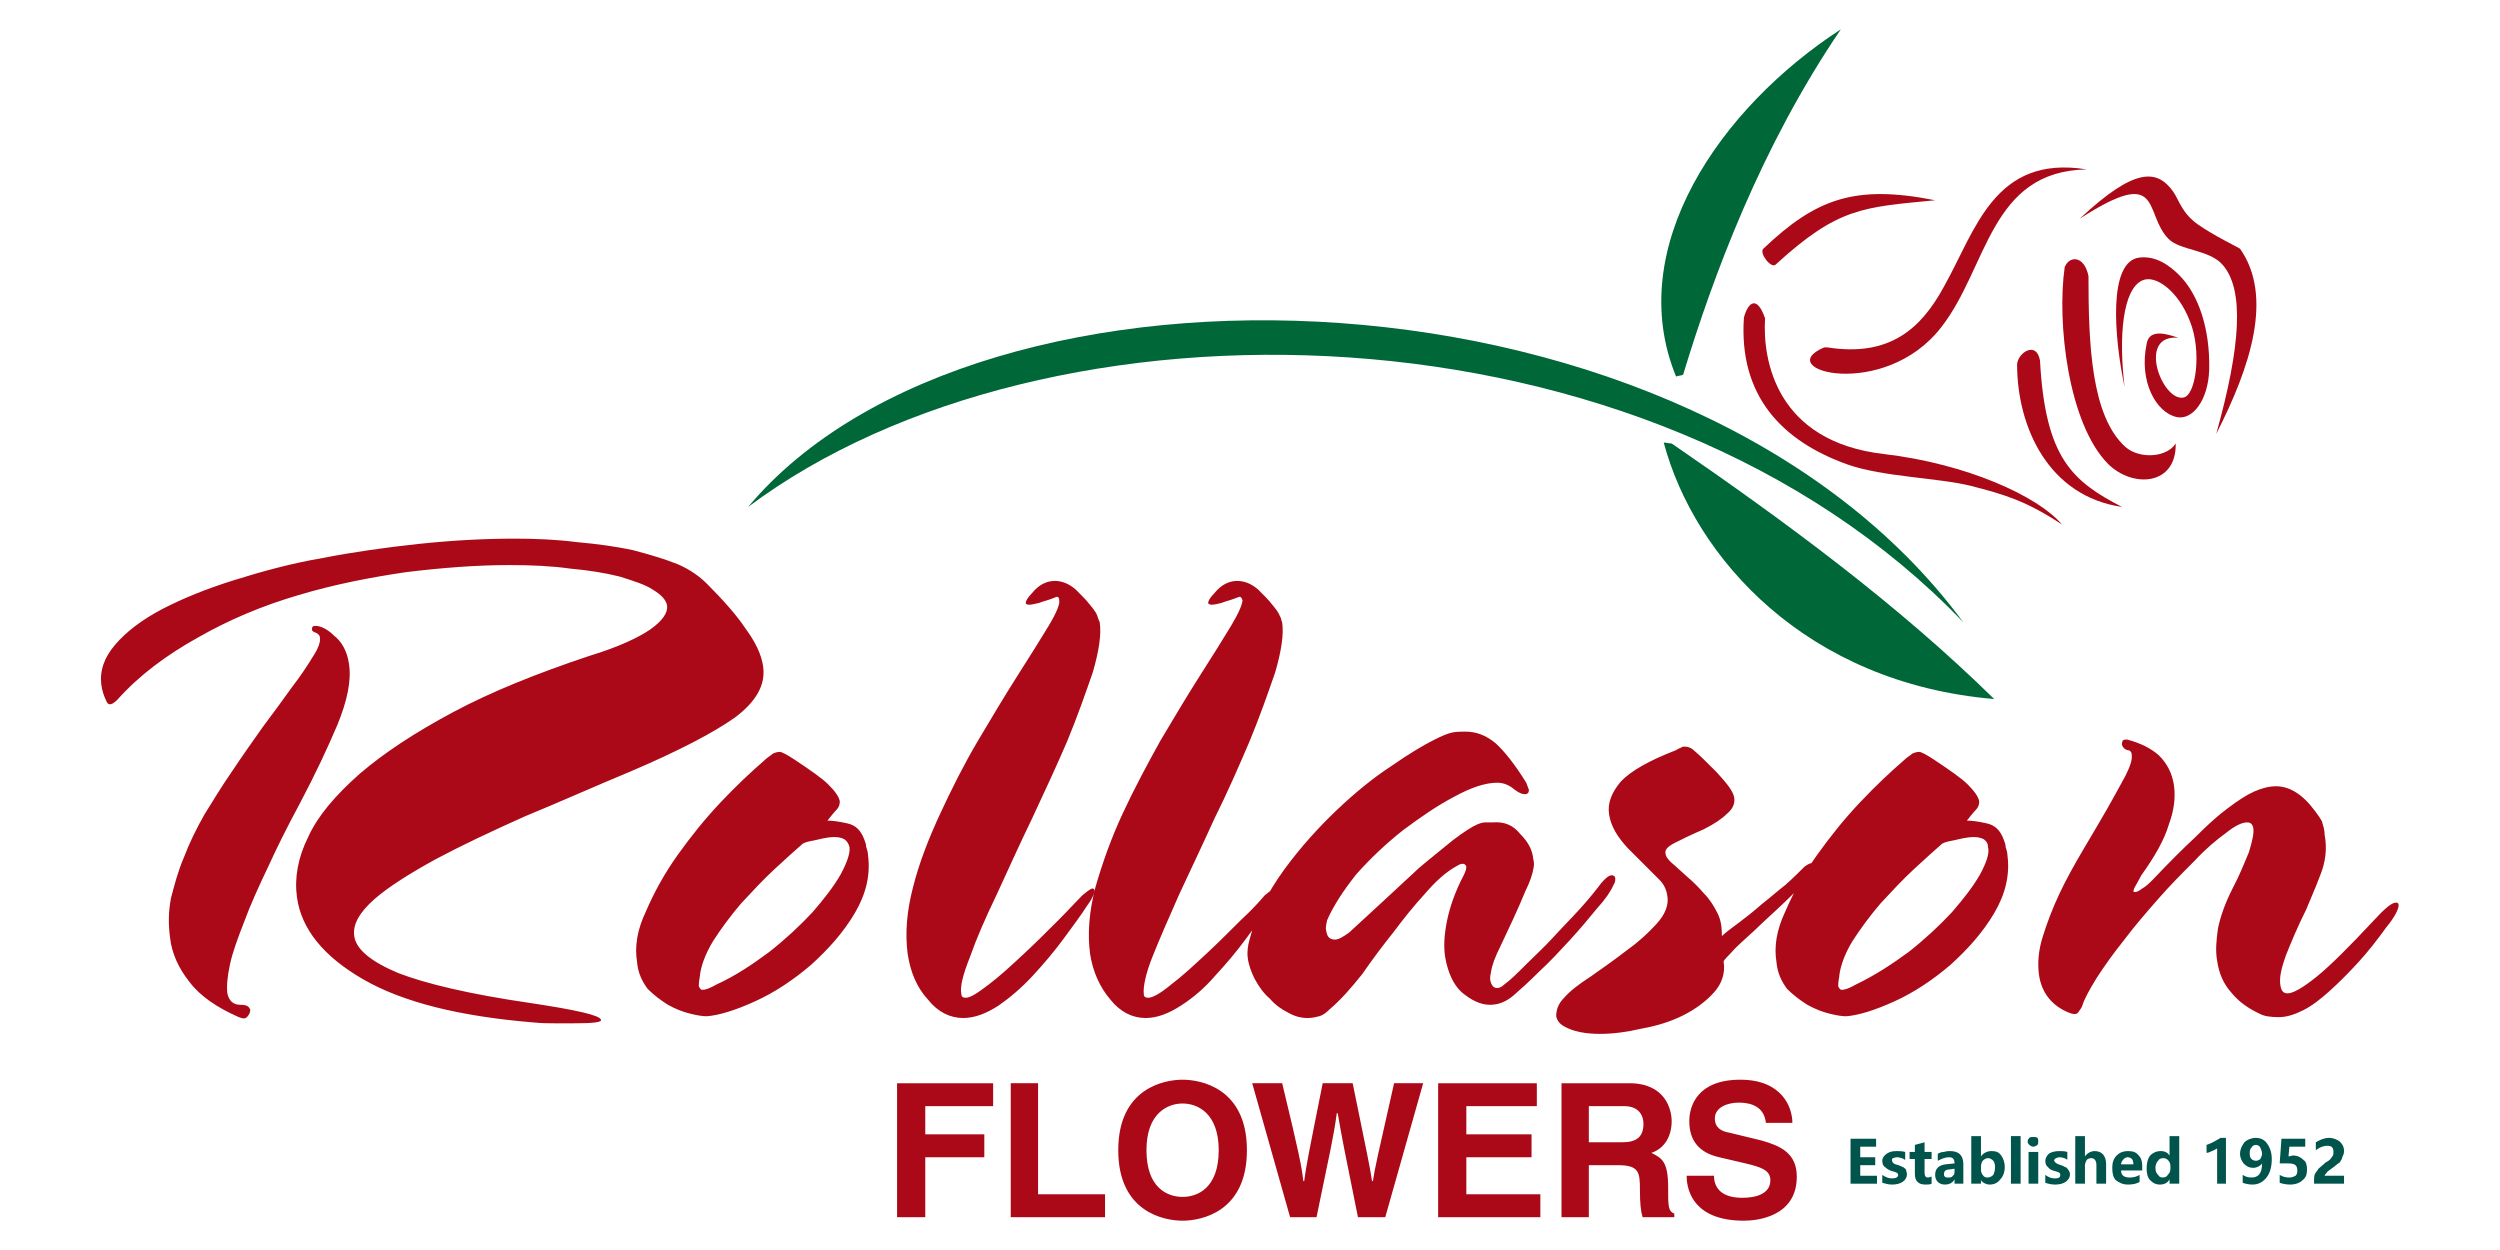 <svg xmlns:xlink="http://www.w3.org/1999/xlink" viewBox="0 0 28.37 14.18" style="shape-rendering:geometricPrecision; text-rendering:geometricPrecision; image-rendering:optimizeQuality; fill-rule:evenodd; clip-rule:evenodd" version="1.1" height="76px" width="152px" xml:space="preserve" xmlns="http://www.w3.org/2000/svg">
 <defs>
  <style type="text/css">
   
    .fil4 {fill:none}
    .fil2 {fill:#006838}
    .fil3 {fill:#AB0917}
    .fil1 {fill:#AB0917;fill-rule:nonzero}
    .fil0 {fill:#00544B;fill-rule:nonzero}
   
  </style>
 </defs>
 <g id="Слой_x0020_1">
  <g id="_2523948083472">
   <g>
    <polygon points="21.3,13.43 21,13.43 21,12.92 21.29,12.92 21.29,13.01 21.11,13.01 21.11,13.13 21.28,13.13 21.28,13.22 21.11,13.22 21.11,13.34 21.3,13.34" class="fil0"></polygon>
    <path d="M21.36 13.33c0.04,0.03 0.08,0.04 0.11,0.04 0.04,0 0.07,-0.01 0.07,-0.04 0,-0.02 -0.02,-0.03 -0.06,-0.04 -0.04,-0.01 -0.07,-0.03 -0.09,-0.05 -0.02,-0.01 -0.03,-0.04 -0.03,-0.07 0,-0.03 0.02,-0.06 0.05,-0.08 0.03,-0.02 0.06,-0.03 0.11,-0.03 0.03,0 0.07,0 0.1,0.01l0 0.09c-0.03,-0.02 -0.06,-0.03 -0.1,-0.03 -0.01,0 -0.03,0.01 -0.04,0.01 -0.01,0.01 -0.01,0.02 -0.01,0.02 0,0.02 0.01,0.04 0.04,0.05 0.04,0.01 0.06,0.02 0.08,0.03 0.01,0 0.03,0.02 0.04,0.03 0,0.02 0.01,0.03 0.01,0.05 0,0.04 -0.02,0.07 -0.05,0.09 -0.03,0.02 -0.07,0.03 -0.12,0.03 -0.04,0 -0.07,-0.01 -0.11,-0.02l0 -0.09z" class="fil0"></path>
    <path d="M21.92 13.43c-0.02,0.01 -0.04,0.01 -0.07,0.01 -0.08,0 -0.12,-0.04 -0.12,-0.12l0 -0.17 -0.06 0 0 -0.08 0.06 0 0 -0.08 0.11 -0.03 0 0.11 0.08 0 0 0.08 -0.08 0 0 0.15c0,0.04 0.01,0.06 0.04,0.06 0.01,0 0.03,-0.01 0.04,-0.01l0 0.08z" class="fil0"></path>
    <path d="M21.99 13.09c0.02,-0.01 0.04,-0.02 0.07,-0.02 0.03,-0.01 0.05,-0.01 0.07,-0.01 0.1,0 0.15,0.05 0.15,0.15l0 0.22 -0.1 0 0 -0.05 0 0c-0.02,0.04 -0.06,0.06 -0.11,0.06 -0.03,0 -0.06,-0.01 -0.08,-0.03 -0.02,-0.02 -0.03,-0.05 -0.03,-0.08 0,-0.07 0.04,-0.11 0.12,-0.12l0.1 -0.01c0,-0.05 -0.02,-0.07 -0.06,-0.07 -0.05,0 -0.09,0.02 -0.13,0.04l0 -0.08zm0.12 0.18c-0.03,0 -0.05,0.02 -0.05,0.05 0,0.01 0,0.02 0.01,0.03 0.01,0.01 0.02,0.01 0.04,0.01 0.02,0 0.04,0 0.05,-0.02 0.02,-0.01 0.02,-0.03 0.02,-0.06l0 -0.02 -0.07 0.01z" class="fil0"></path>
    <path d="M22.48 13.39l0 0.04 -0.11 0 0 -0.54 0.11 0 0 0.23 0 0c0.03,-0.04 0.07,-0.06 0.12,-0.06 0.05,0 0.08,0.01 0.11,0.05 0.02,0.03 0.04,0.07 0.04,0.13 0,0.06 -0.02,0.11 -0.05,0.14 -0.03,0.04 -0.07,0.06 -0.12,0.06 -0.04,0 -0.08,-0.02 -0.1,-0.05l0 0zm0 -0.12c0,0.03 0.01,0.05 0.02,0.06 0.01,0.02 0.03,0.03 0.05,0.03 0.03,0 0.05,-0.01 0.07,-0.03 0.01,-0.02 0.02,-0.05 0.02,-0.09 0,-0.03 -0.01,-0.06 -0.02,-0.07 -0.02,-0.02 -0.04,-0.03 -0.06,-0.03 -0.02,0 -0.04,0.01 -0.06,0.03 -0.01,0.01 -0.02,0.04 -0.02,0.07l0 0.03z" class="fil0"></path>
    <polygon points="22.82,13.43 22.82,12.89 22.93,12.89 22.93,13.43" class="fil0"></polygon>
    <path d="M23.01 12.95c0,-0.02 0.01,-0.03 0.02,-0.04 0.01,-0.01 0.02,-0.01 0.04,-0.01 0.02,0 0.04,0 0.05,0.01 0.01,0.01 0.01,0.02 0.01,0.04 0,0.02 0,0.03 -0.01,0.04 -0.01,0.01 -0.03,0.02 -0.05,0.02 -0.01,0 -0.03,-0.01 -0.04,-0.02 -0.01,-0.01 -0.02,-0.02 -0.02,-0.04zm0.01 0.48l0 -0.36 0.11 0 0 0.36 -0.11 0z" class="fil0"></path>
    <path d="M23.21 13.33c0.04,0.03 0.07,0.04 0.11,0.04 0.04,0 0.06,-0.01 0.06,-0.04 0,-0.02 -0.01,-0.03 -0.05,-0.04 -0.05,-0.01 -0.08,-0.03 -0.09,-0.05 -0.02,-0.01 -0.03,-0.04 -0.03,-0.07 0,-0.03 0.02,-0.06 0.04,-0.08 0.03,-0.02 0.07,-0.03 0.12,-0.03 0.03,0 0.06,0 0.09,0.01l0 0.09c-0.02,-0.02 -0.06,-0.03 -0.09,-0.03 -0.02,0 -0.03,0.01 -0.04,0.01 -0.01,0.01 -0.02,0.02 -0.02,0.02 0,0.02 0.02,0.04 0.05,0.05 0.03,0.01 0.06,0.02 0.07,0.03 0.02,0 0.03,0.02 0.04,0.03 0.01,0.02 0.02,0.03 0.02,0.05 0,0.04 -0.02,0.07 -0.05,0.09 -0.03,0.02 -0.07,0.03 -0.12,0.03 -0.04,0 -0.08,-0.01 -0.11,-0.02l0 -0.09z" class="fil0"></path>
    <path d="M23.9 13.43l-0.11 0 0 -0.21c0,-0.05 -0.02,-0.08 -0.06,-0.08 -0.02,0 -0.04,0.01 -0.05,0.02 -0.01,0.02 -0.02,0.04 -0.02,0.06l0 0.21 -0.11 0 0 -0.54 0.11 0 0 0.23 0 0c0.03,-0.04 0.07,-0.06 0.11,-0.06 0.08,0 0.13,0.05 0.13,0.15l0 0.22z" class="fil0"></path>
    <path d="M24.31 13.28l-0.24 0c0,0.06 0.04,0.08 0.1,0.08 0.04,0 0.08,-0.01 0.11,-0.03l0 0.08c-0.03,0.02 -0.08,0.03 -0.13,0.03 -0.06,0 -0.1,-0.02 -0.14,-0.05 -0.03,-0.03 -0.04,-0.08 -0.04,-0.14 0,-0.05 0.01,-0.1 0.05,-0.14 0.03,-0.03 0.07,-0.05 0.13,-0.05 0.05,0 0.09,0.01 0.12,0.05 0.03,0.03 0.04,0.07 0.04,0.12l0 0.05zm-0.1 -0.07c0,-0.05 -0.02,-0.08 -0.07,-0.08 -0.01,0 -0.03,0.01 -0.04,0.02 -0.02,0.02 -0.03,0.04 -0.03,0.06l0.14 0z" class="fil0"></path>
    <path d="M24.73 13.43l-0.11 0 0 -0.05 0 0c-0.02,0.04 -0.06,0.06 -0.11,0.06 -0.05,0 -0.08,-0.02 -0.11,-0.05 -0.03,-0.03 -0.04,-0.08 -0.04,-0.13 0,-0.06 0.01,-0.11 0.04,-0.15 0.03,-0.03 0.07,-0.05 0.12,-0.05 0.05,0 0.08,0.02 0.1,0.05l0 0 0 -0.22 0.11 0 0 0.54zm-0.1 -0.2c0,-0.03 -0.01,-0.05 -0.03,-0.07 -0.01,-0.01 -0.03,-0.02 -0.05,-0.02 -0.03,0 -0.05,0.01 -0.06,0.03 -0.02,0.02 -0.03,0.05 -0.03,0.08 0,0.04 0.01,0.06 0.03,0.08 0.01,0.02 0.03,0.03 0.05,0.03 0.03,0 0.05,-0.01 0.06,-0.03 0.02,-0.02 0.03,-0.04 0.03,-0.07l0 -0.03z" class="fil0"></path>
    <path d="M25.26 12.91l0 0.52 -0.1 0 0 -0.4c-0.02,0.01 -0.03,0.02 -0.06,0.03 -0.02,0.01 -0.04,0.02 -0.06,0.02l0 -0.09c0.06,-0.02 0.11,-0.05 0.16,-0.08l0.06 0z" class="fil0"></path>
    <path d="M25.45 13.33c0.03,0.02 0.06,0.03 0.1,0.03 0.08,0 0.12,-0.05 0.12,-0.16l0 0c-0.02,0.03 -0.06,0.05 -0.1,0.05 -0.05,0 -0.08,-0.02 -0.11,-0.05 -0.02,-0.03 -0.04,-0.06 -0.04,-0.11 0,-0.05 0.02,-0.09 0.05,-0.13 0.03,-0.03 0.08,-0.05 0.13,-0.05 0.05,0 0.1,0.02 0.13,0.07 0.03,0.04 0.05,0.1 0.05,0.17 0,0.09 -0.02,0.16 -0.06,0.21 -0.04,0.05 -0.09,0.08 -0.16,0.08 -0.04,0 -0.08,-0.01 -0.11,-0.02l0 -0.09zm0.08 -0.25c0,0.03 0,0.05 0.02,0.07 0.01,0.01 0.03,0.02 0.05,0.02 0.02,0 0.04,-0.01 0.05,-0.02 0.01,-0.02 0.02,-0.04 0.02,-0.06 0,-0.02 -0.01,-0.05 -0.02,-0.07 -0.01,-0.02 -0.03,-0.03 -0.05,-0.03 -0.02,0 -0.04,0.01 -0.05,0.03 -0.02,0.02 -0.02,0.04 -0.02,0.06z" class="fil0"></path>
    <path d="M25.87 13.42l0 -0.09c0.03,0.02 0.07,0.03 0.11,0.03 0.03,0 0.05,-0.01 0.07,-0.02 0.02,-0.02 0.02,-0.04 0.02,-0.06 0,-0.06 -0.03,-0.08 -0.1,-0.08 -0.03,0 -0.06,0 -0.1,0l0.02 -0.28 0.27 0 0 0.09 -0.18 0 -0.01 0.11c0.02,0 0.04,-0.01 0.05,-0.01 0.05,0 0.09,0.02 0.12,0.05 0.03,0.02 0.04,0.06 0.04,0.11 0,0.05 -0.01,0.09 -0.05,0.12 -0.03,0.03 -0.08,0.05 -0.14,0.05 -0.05,0 -0.09,-0.01 -0.12,-0.02z" class="fil0"></path>
    <path d="M26.38 13.34l0.22 0 0 0.09 -0.34 0 0 -0.04c0,-0.02 0,-0.05 0.01,-0.07 0.01,-0.02 0.03,-0.04 0.04,-0.06 0.02,-0.02 0.05,-0.04 0.08,-0.07 0.04,-0.02 0.06,-0.04 0.07,-0.06 0.02,-0.02 0.02,-0.04 0.02,-0.06 0,-0.05 -0.02,-0.07 -0.07,-0.07 -0.05,0 -0.09,0.02 -0.13,0.05l0 -0.09c0.05,-0.03 0.1,-0.05 0.15,-0.05 0.05,0 0.09,0.02 0.12,0.04 0.03,0.03 0.05,0.06 0.05,0.11 0,0.03 -0.01,0.05 -0.02,0.07 0,0.02 -0.02,0.04 -0.03,0.06 -0.02,0.01 -0.05,0.04 -0.08,0.06 -0.04,0.03 -0.06,0.04 -0.07,0.06 -0.01,0.01 -0.02,0.02 -0.02,0.03z" class="fil0"></path>
    <path d="M8.66 7.56c0.03,0.21 -0.08,0.4 -0.32,0.58 -0.24,0.17 -0.64,0.38 -1.18,0.61 -0.41,0.17 -0.81,0.35 -1.2,0.51 -0.38,0.17 -0.72,0.33 -1.02,0.49 -0.29,0.16 -0.53,0.31 -0.69,0.45 -0.17,0.15 -0.25,0.29 -0.23,0.42 0.02,0.15 0.19,0.29 0.5,0.42 0.31,0.12 0.81,0.24 1.5,0.34 0.53,0.08 0.79,0.14 0.8,0.19 0.01,0.03 -0.1,0.04 -0.31,0.04 -0.07,0 -0.13,0 -0.21,0 -0.07,0 -0.15,0 -0.25,-0.01 -0.84,-0.07 -1.48,-0.23 -1.93,-0.49 -0.45,-0.26 -0.7,-0.57 -0.75,-0.93 -0.03,-0.22 0.01,-0.45 0.13,-0.69 0.11,-0.24 0.31,-0.47 0.58,-0.71 0.28,-0.24 0.63,-0.47 1.06,-0.7 0.43,-0.23 0.95,-0.44 1.55,-0.64 0.33,-0.1 0.56,-0.21 0.69,-0.3 0.14,-0.1 0.2,-0.19 0.19,-0.27 -0.01,-0.06 -0.06,-0.12 -0.16,-0.18 -0.09,-0.06 -0.22,-0.1 -0.38,-0.15 -0.16,-0.04 -0.34,-0.07 -0.56,-0.09 -0.21,-0.03 -0.44,-0.04 -0.69,-0.04 -0.37,0 -0.76,0.03 -1.17,0.08 -0.41,0.06 -0.82,0.14 -1.22,0.26 -0.41,0.12 -0.79,0.28 -1.14,0.48 -0.36,0.2 -0.67,0.43 -0.92,0.71 -0.03,0.03 -0.06,0.05 -0.08,0.05 -0.02,0 -0.03,-0.01 -0.04,-0.03 -0.03,-0.06 -0.05,-0.12 -0.06,-0.19 -0.02,-0.16 0.03,-0.31 0.16,-0.46 0.12,-0.14 0.3,-0.28 0.53,-0.4 0.23,-0.12 0.5,-0.23 0.82,-0.33 0.32,-0.1 0.65,-0.19 1,-0.25 0.36,-0.07 0.72,-0.12 1.09,-0.16 0.38,-0.04 0.74,-0.06 1.09,-0.06 0.24,0 0.48,0.01 0.71,0.04 0.23,0.02 0.44,0.05 0.63,0.09 0.19,0.05 0.36,0.1 0.51,0.16 0.14,0.06 0.25,0.14 0.33,0.22 0.19,0.19 0.34,0.36 0.44,0.51 0.11,0.15 0.18,0.29 0.2,0.43zm-4.7 -0.03c0.03,0.19 -0.02,0.42 -0.13,0.69 -0.11,0.26 -0.25,0.56 -0.43,0.9 -0.14,0.26 -0.26,0.5 -0.36,0.72 -0.11,0.23 -0.2,0.43 -0.27,0.62 -0.07,0.18 -0.13,0.34 -0.16,0.48 -0.03,0.14 -0.04,0.25 -0.03,0.33 0.02,0.09 0.07,0.13 0.15,0.13 0.07,0 0.1,0.02 0.11,0.06 0,0.02 -0.01,0.05 -0.03,0.07 -0.02,0.03 -0.05,0.03 -0.1,0.01 -0.25,-0.11 -0.44,-0.24 -0.56,-0.4 -0.12,-0.15 -0.2,-0.32 -0.22,-0.5 -0.02,-0.15 -0.02,-0.29 0.01,-0.45 0.04,-0.15 0.08,-0.31 0.15,-0.47 0.06,-0.16 0.14,-0.32 0.23,-0.48 0.1,-0.16 0.19,-0.31 0.3,-0.47 0.12,-0.18 0.24,-0.35 0.36,-0.52 0.12,-0.16 0.23,-0.31 0.33,-0.45 0.1,-0.13 0.18,-0.25 0.24,-0.35 0.06,-0.09 0.09,-0.17 0.08,-0.22 0,-0.02 -0.02,-0.04 -0.04,-0.05 -0.03,-0.01 -0.05,-0.02 -0.05,-0.04 0,-0.03 0.01,-0.04 0.04,-0.04 0.05,0 0.13,0.03 0.21,0.11 0.09,0.07 0.15,0.18 0.17,0.32zm5.89 2.17c0.03,0.22 -0.02,0.44 -0.15,0.66 -0.13,0.22 -0.3,0.41 -0.5,0.59 -0.2,0.17 -0.41,0.31 -0.63,0.41 -0.22,0.1 -0.41,0.16 -0.55,0.17 -0.05,0 -0.11,-0.01 -0.19,-0.03 -0.08,-0.02 -0.16,-0.05 -0.25,-0.1 -0.08,-0.05 -0.16,-0.11 -0.23,-0.18 -0.06,-0.08 -0.11,-0.18 -0.12,-0.3 -0.03,-0.18 0,-0.37 0.1,-0.58 0.09,-0.21 0.21,-0.43 0.36,-0.64 0.15,-0.21 0.31,-0.41 0.49,-0.6 0.18,-0.19 0.34,-0.34 0.49,-0.47 0.04,-0.04 0.08,-0.06 0.1,-0.08 0.02,-0.01 0.05,-0.02 0.08,-0.02 0.02,0 0.08,0.03 0.17,0.09 0.18,0.12 0.31,0.21 0.38,0.28 0.08,0.08 0.12,0.14 0.13,0.19 0,0.04 -0.01,0.07 -0.04,0.1 -0.03,0.03 -0.06,0.07 -0.1,0.12 0.06,0 0.13,0.01 0.22,0.03 0.1,0.02 0.16,0.08 0.2,0.19 0.01,0.03 0.02,0.05 0.02,0.08 0.01,0.03 0.02,0.06 0.02,0.09zm-0.21 -0.09c-0.01,-0.04 -0.03,-0.07 -0.06,-0.09 -0.04,-0.02 -0.09,-0.03 -0.17,-0.02 -0.08,0.01 -0.14,0.03 -0.2,0.04 -0.05,0.01 -0.09,0.02 -0.11,0.04 -0.08,0.07 -0.18,0.16 -0.31,0.28 -0.13,0.12 -0.25,0.25 -0.38,0.39 -0.12,0.14 -0.23,0.29 -0.32,0.43 -0.09,0.15 -0.14,0.29 -0.15,0.41 -0.01,0.05 -0.01,0.09 -0.01,0.1 0.01,0.02 0.02,0.04 0.04,0.04 0.04,0 0.09,-0.02 0.16,-0.06 0.22,-0.1 0.41,-0.23 0.6,-0.37 0.19,-0.15 0.35,-0.3 0.49,-0.45 0.13,-0.15 0.24,-0.29 0.32,-0.43 0.07,-0.13 0.11,-0.24 0.1,-0.31zm2.84 -2.55c0.02,0.14 -0.01,0.33 -0.08,0.57 -0.08,0.23 -0.17,0.49 -0.29,0.78 -0.12,0.28 -0.26,0.58 -0.4,0.88 -0.15,0.31 -0.28,0.6 -0.4,0.86 -0.13,0.27 -0.23,0.5 -0.3,0.7 -0.08,0.2 -0.12,0.35 -0.1,0.43 0,0.03 0.02,0.04 0.05,0.04 0.05,0 0.13,-0.05 0.26,-0.15 0.12,-0.09 0.25,-0.21 0.39,-0.34 0.14,-0.13 0.27,-0.26 0.4,-0.39 0.12,-0.12 0.21,-0.22 0.27,-0.28 0.06,-0.05 0.1,-0.08 0.12,-0.08 0.01,0 0.02,0.01 0.02,0.02 0,0.03 -0.02,0.09 -0.08,0.17 -0.07,0.11 -0.16,0.23 -0.27,0.38 -0.11,0.15 -0.23,0.29 -0.35,0.42 -0.13,0.14 -0.26,0.25 -0.39,0.34 -0.14,0.09 -0.27,0.14 -0.4,0.14 -0.15,0 -0.29,-0.07 -0.4,-0.21 -0.13,-0.14 -0.2,-0.32 -0.23,-0.52 -0.03,-0.23 -0.01,-0.48 0.06,-0.75 0.07,-0.28 0.18,-0.56 0.31,-0.84 0.13,-0.28 0.27,-0.56 0.43,-0.83 0.16,-0.27 0.31,-0.52 0.45,-0.74 0.14,-0.22 0.26,-0.41 0.35,-0.56 0.09,-0.15 0.13,-0.25 0.12,-0.29 0,-0.03 -0.01,-0.04 -0.03,-0.04 0,0 -0.02,0.01 -0.05,0.02 -0.05,0.02 -0.1,0.03 -0.15,0.05 -0.05,0.01 -0.08,0.02 -0.11,0.02 -0.03,0 -0.04,-0.01 -0.04,-0.02 0,-0.02 0.02,-0.06 0.07,-0.11 0.08,-0.1 0.17,-0.14 0.26,-0.14 0.08,0 0.16,0.03 0.24,0.1 0.07,0.07 0.12,0.12 0.15,0.16 0.05,0.06 0.08,0.1 0.09,0.13 0.01,0.03 0.02,0.06 0.03,0.08zm2.07 0c0.02,0.14 -0.01,0.33 -0.08,0.57 -0.08,0.23 -0.17,0.49 -0.29,0.78 -0.12,0.28 -0.25,0.58 -0.4,0.88 -0.14,0.31 -0.28,0.6 -0.4,0.86 -0.12,0.27 -0.22,0.5 -0.3,0.7 -0.08,0.2 -0.11,0.35 -0.1,0.43 0,0.03 0.02,0.04 0.05,0.04 0.05,0 0.14,-0.05 0.26,-0.15 0.12,-0.09 0.25,-0.21 0.39,-0.34 0.14,-0.13 0.27,-0.26 0.4,-0.39 0.13,-0.12 0.22,-0.22 0.27,-0.28 0.06,-0.05 0.1,-0.08 0.12,-0.08 0.01,0 0.02,0.01 0.02,0.02 0.01,0.03 -0.02,0.09 -0.08,0.17 -0.07,0.11 -0.16,0.23 -0.27,0.38 -0.11,0.15 -0.23,0.29 -0.35,0.42 -0.12,0.14 -0.25,0.25 -0.39,0.34 -0.14,0.09 -0.27,0.14 -0.4,0.14 -0.15,0 -0.29,-0.07 -0.4,-0.21 -0.12,-0.14 -0.2,-0.32 -0.23,-0.52 -0.03,-0.23 -0.01,-0.48 0.06,-0.75 0.08,-0.28 0.18,-0.56 0.31,-0.84 0.13,-0.28 0.28,-0.56 0.43,-0.83 0.16,-0.27 0.31,-0.52 0.45,-0.74 0.14,-0.22 0.26,-0.41 0.35,-0.56 0.09,-0.15 0.13,-0.25 0.13,-0.29 -0.01,-0.03 -0.02,-0.04 -0.03,-0.04 -0.01,0 -0.03,0.01 -0.06,0.02 -0.05,0.02 -0.1,0.03 -0.15,0.05 -0.04,0.01 -0.08,0.02 -0.11,0.02 -0.02,0 -0.04,-0.01 -0.04,-0.02 0,-0.02 0.02,-0.06 0.07,-0.11 0.08,-0.1 0.17,-0.14 0.26,-0.14 0.08,0 0.16,0.03 0.24,0.1 0.07,0.07 0.12,0.12 0.15,0.16 0.05,0.06 0.08,0.1 0.09,0.13 0.02,0.03 0.02,0.06 0.03,0.08zm3.78 2.91c0,0.02 0,0.04 -0.02,0.07 -0.03,0.07 -0.09,0.16 -0.19,0.27 -0.09,0.11 -0.19,0.23 -0.3,0.35 -0.12,0.13 -0.23,0.25 -0.35,0.36 -0.11,0.11 -0.21,0.2 -0.29,0.27 -0.08,0.07 -0.17,0.11 -0.27,0.11 -0.11,0 -0.21,-0.05 -0.32,-0.14 -0.1,-0.09 -0.16,-0.23 -0.19,-0.4 -0.02,-0.12 -0.01,-0.26 0.02,-0.41 0.03,-0.15 0.09,-0.33 0.19,-0.52 0.02,-0.04 0.03,-0.07 0.03,-0.1 -0.01,-0.02 -0.02,-0.03 -0.04,-0.03 -0.03,0 -0.04,0.01 -0.06,0.02 -0.13,0.07 -0.25,0.18 -0.37,0.32 -0.12,0.13 -0.24,0.28 -0.36,0.44 -0.12,0.15 -0.24,0.31 -0.35,0.47 -0.12,0.15 -0.24,0.29 -0.37,0.4 -0.04,0.04 -0.08,0.07 -0.12,0.08 -0.04,0.01 -0.08,0.02 -0.13,0.02 -0.08,0 -0.15,-0.02 -0.22,-0.06 -0.08,-0.04 -0.15,-0.09 -0.21,-0.16 -0.07,-0.06 -0.12,-0.13 -0.17,-0.22 -0.04,-0.08 -0.07,-0.16 -0.08,-0.24 -0.01,-0.07 0,-0.14 0.02,-0.21 0.07,-0.28 0.21,-0.54 0.39,-0.79 0.19,-0.26 0.39,-0.48 0.6,-0.68 0.21,-0.2 0.42,-0.37 0.62,-0.5 0.2,-0.14 0.37,-0.24 0.49,-0.3 0.08,-0.04 0.15,-0.07 0.2,-0.08 0.05,-0.01 0.1,-0.01 0.15,-0.01 0.12,0 0.23,0.04 0.34,0.13 0.1,0.09 0.22,0.24 0.35,0.45 0.01,0.03 0.02,0.05 0.03,0.08 0,0.03 -0.01,0.05 -0.05,0.05 -0.03,0 -0.07,-0.02 -0.11,-0.05 -0.06,-0.05 -0.12,-0.08 -0.2,-0.08 -0.13,0 -0.29,0.05 -0.49,0.16 -0.19,0.1 -0.38,0.23 -0.58,0.38 -0.19,0.15 -0.37,0.32 -0.53,0.5 -0.15,0.19 -0.26,0.36 -0.33,0.52 -0.01,0.05 -0.02,0.09 -0.01,0.12 0.01,0.07 0.04,0.1 0.1,0.1 0.04,0 0.09,-0.03 0.16,-0.08 0.11,-0.1 0.24,-0.22 0.38,-0.35 0.14,-0.13 0.27,-0.25 0.41,-0.38 0.14,-0.12 0.27,-0.22 0.39,-0.32 0.12,-0.09 0.21,-0.15 0.28,-0.18 0.03,-0.01 0.05,-0.02 0.09,-0.02 0.03,0 0.06,0 0.08,0 0.13,-0.01 0.23,0.03 0.31,0.13 0.09,0.09 0.14,0.18 0.15,0.29 0.01,0.03 0.01,0.07 0,0.11 -0.01,0.06 -0.04,0.15 -0.09,0.25 -0.04,0.1 -0.09,0.21 -0.14,0.32 -0.05,0.11 -0.1,0.21 -0.15,0.32 -0.05,0.1 -0.09,0.2 -0.1,0.28 -0.01,0.04 -0.01,0.07 -0.01,0.08 0.01,0.07 0.04,0.1 0.08,0.1 0.02,0 0.05,-0.01 0.08,-0.04 0.07,-0.05 0.15,-0.13 0.25,-0.23 0.1,-0.1 0.21,-0.2 0.31,-0.31 0.1,-0.11 0.2,-0.21 0.3,-0.32 0.1,-0.11 0.18,-0.21 0.24,-0.29 0.05,-0.06 0.09,-0.09 0.12,-0.09 0.02,0 0.04,0.01 0.04,0.04zm2.29 -0.14c0,0.02 -0.01,0.04 -0.03,0.07 -0.05,0.05 -0.13,0.13 -0.24,0.24 -0.11,0.11 -0.23,0.22 -0.35,0.33 -0.11,0.11 -0.22,0.2 -0.31,0.29 -0.08,0.09 -0.13,0.13 -0.13,0.15 0.02,0.13 -0.02,0.25 -0.11,0.35 -0.09,0.1 -0.21,0.19 -0.35,0.26 -0.14,0.07 -0.3,0.12 -0.47,0.15 -0.17,0.04 -0.33,0.06 -0.47,0.06 -0.18,0 -0.31,-0.03 -0.4,-0.08 -0.06,-0.03 -0.09,-0.07 -0.1,-0.12 0,-0.07 0.02,-0.14 0.09,-0.21 0.06,-0.07 0.16,-0.15 0.3,-0.24 0.13,-0.09 0.27,-0.19 0.4,-0.29 0.14,-0.1 0.25,-0.2 0.35,-0.31 0.1,-0.11 0.14,-0.22 0.12,-0.32 -0.01,-0.07 -0.04,-0.13 -0.09,-0.18 -0.12,-0.12 -0.24,-0.24 -0.36,-0.36 -0.12,-0.13 -0.19,-0.25 -0.21,-0.38 -0.02,-0.13 0.03,-0.25 0.13,-0.37 0.11,-0.12 0.32,-0.24 0.63,-0.36 0.03,-0.02 0.04,-0.02 0.06,-0.03 0.01,-0.01 0.02,-0.01 0.04,-0.01 0.03,0 0.07,0.01 0.11,0.05 0.05,0.04 0.13,0.12 0.25,0.24 0.12,0.13 0.19,0.22 0.2,0.29 0.01,0.07 -0.02,0.13 -0.08,0.18 -0.06,0.06 -0.15,0.12 -0.27,0.18 -0.14,0.06 -0.24,0.11 -0.32,0.15 -0.08,0.04 -0.12,0.08 -0.11,0.12 0,0.03 0.02,0.06 0.06,0.1 0.06,0.05 0.12,0.11 0.19,0.17 0.07,0.06 0.13,0.12 0.19,0.19 0.06,0.06 0.11,0.14 0.15,0.22 0.04,0.08 0.05,0.16 0.05,0.26 0.04,-0.04 0.11,-0.09 0.19,-0.15 0.08,-0.06 0.17,-0.13 0.26,-0.21 0.09,-0.07 0.18,-0.15 0.27,-0.22 0.09,-0.08 0.16,-0.15 0.22,-0.21 0.03,-0.02 0.06,-0.04 0.09,-0.04 0.03,0 0.04,0.01 0.05,0.04zm2.16 -0.13c0.03,0.22 -0.02,0.44 -0.15,0.66 -0.13,0.22 -0.3,0.41 -0.5,0.59 -0.2,0.17 -0.41,0.31 -0.63,0.41 -0.22,0.1 -0.41,0.16 -0.55,0.17 -0.05,0 -0.11,-0.01 -0.19,-0.03 -0.08,-0.02 -0.16,-0.05 -0.25,-0.1 -0.08,-0.05 -0.16,-0.11 -0.23,-0.18 -0.06,-0.08 -0.11,-0.18 -0.12,-0.3 -0.03,-0.18 0,-0.37 0.1,-0.58 0.09,-0.21 0.21,-0.43 0.36,-0.64 0.15,-0.21 0.31,-0.41 0.49,-0.6 0.18,-0.19 0.34,-0.34 0.49,-0.47 0.04,-0.04 0.08,-0.06 0.1,-0.08 0.02,-0.01 0.05,-0.02 0.08,-0.02 0.02,0 0.08,0.03 0.17,0.09 0.18,0.12 0.31,0.21 0.38,0.28 0.08,0.08 0.12,0.14 0.13,0.19 0,0.04 -0.01,0.07 -0.04,0.1 -0.03,0.03 -0.06,0.07 -0.1,0.12 0.06,0 0.13,0.01 0.22,0.03 0.1,0.02 0.16,0.08 0.2,0.19 0.01,0.03 0.02,0.05 0.02,0.08 0.01,0.03 0.02,0.06 0.02,0.09zm-0.22 -0.09c0,-0.04 -0.02,-0.07 -0.05,-0.09 -0.04,-0.02 -0.09,-0.03 -0.17,-0.02 -0.08,0.01 -0.14,0.03 -0.2,0.04 -0.05,0.01 -0.09,0.02 -0.11,0.04 -0.08,0.07 -0.18,0.16 -0.31,0.28 -0.13,0.12 -0.25,0.25 -0.38,0.39 -0.12,0.14 -0.23,0.29 -0.32,0.43 -0.09,0.15 -0.14,0.29 -0.15,0.41 -0.01,0.05 -0.01,0.09 -0.01,0.1 0.01,0.02 0.02,0.04 0.04,0.04 0.04,0 0.09,-0.02 0.16,-0.06 0.21,-0.1 0.41,-0.23 0.6,-0.37 0.19,-0.15 0.35,-0.3 0.49,-0.45 0.13,-0.15 0.24,-0.29 0.32,-0.43 0.07,-0.13 0.11,-0.24 0.09,-0.31zm4.66 0.66c0,0.04 -0.04,0.13 -0.14,0.25 -0.1,0.14 -0.21,0.28 -0.32,0.4 -0.11,0.12 -0.22,0.23 -0.32,0.32 -0.1,0.09 -0.2,0.17 -0.3,0.22 -0.1,0.05 -0.19,0.08 -0.28,0.08 -0.09,0 -0.17,-0.01 -0.22,-0.04 -0.13,-0.06 -0.24,-0.14 -0.32,-0.24 -0.09,-0.1 -0.14,-0.22 -0.16,-0.36 -0.02,-0.11 -0.01,-0.23 0.01,-0.37 0.03,-0.14 0.08,-0.28 0.16,-0.44 0.08,-0.15 0.14,-0.3 0.19,-0.42 0.04,-0.13 0.06,-0.22 0.05,-0.28 -0.01,-0.04 -0.03,-0.06 -0.07,-0.06 -0.06,0 -0.14,0.04 -0.24,0.12 -0.11,0.08 -0.23,0.18 -0.36,0.32 -0.13,0.13 -0.27,0.27 -0.41,0.43 -0.14,0.16 -0.27,0.31 -0.39,0.47 -0.12,0.15 -0.22,0.29 -0.31,0.43 -0.08,0.13 -0.14,0.24 -0.16,0.31 -0.01,0.03 -0.03,0.05 -0.05,0.08 -0.02,0.02 -0.05,0.02 -0.1,0 -0.2,-0.08 -0.31,-0.23 -0.34,-0.42 -0.02,-0.13 -0.01,-0.28 0.04,-0.44 0.05,-0.16 0.11,-0.32 0.19,-0.49 0.08,-0.17 0.17,-0.33 0.27,-0.5 0.1,-0.17 0.19,-0.32 0.27,-0.46 0.08,-0.14 0.15,-0.27 0.21,-0.38 0.05,-0.1 0.08,-0.18 0.07,-0.24 0,-0.03 -0.02,-0.05 -0.05,-0.05 -0.03,-0.01 -0.05,-0.03 -0.06,-0.06 0,-0.02 0,-0.03 0.01,-0.05 0.01,-0.01 0.03,-0.01 0.05,-0.01 0.15,0.04 0.27,0.1 0.36,0.18 0.09,0.09 0.15,0.2 0.17,0.34 0.02,0.14 0,0.29 -0.06,0.45 -0.05,0.17 -0.16,0.36 -0.31,0.57 -0.02,0.04 -0.04,0.07 -0.06,0.11 -0.02,0.03 -0.03,0.06 -0.03,0.07 0,0.01 0.01,0.01 0.02,0.01 0.02,0 0.04,-0.01 0.08,-0.04 0.04,-0.02 0.08,-0.06 0.12,-0.1 0.18,-0.19 0.34,-0.35 0.48,-0.48 0.14,-0.14 0.26,-0.25 0.37,-0.33 0.12,-0.09 0.21,-0.15 0.3,-0.19 0.09,-0.04 0.17,-0.06 0.25,-0.06 0.15,0 0.3,0.09 0.44,0.28 0.03,0.04 0.06,0.08 0.08,0.12 0.01,0.04 0.03,0.09 0.03,0.15 0.03,0.16 0.01,0.31 -0.05,0.46 -0.06,0.16 -0.12,0.29 -0.16,0.39 -0.1,0.2 -0.17,0.37 -0.23,0.52 -0.05,0.14 -0.08,0.26 -0.06,0.35 0.01,0.05 0.03,0.08 0.08,0.08 0.06,0 0.17,-0.06 0.33,-0.19 0.15,-0.12 0.37,-0.34 0.65,-0.64 0.12,-0.13 0.2,-0.2 0.25,-0.2 0.02,0 0.03,0.01 0.03,0.03z" class="fil1"></path>
    <path d="M10.18 12.29l0 1.52 0.32 0 0 -0.68 0.67 0 0 -0.26 -0.67 0 0 -0.32 0.77 0 0 -0.26 -1.09 0zm1.6 0l-0.31 0 0 1.52 1.07 0 0 -0.26 -0.76 0 0 -1.26zm0.91 0.76c0,0.71 0.53,0.8 0.73,0.8 0.2,0 0.73,-0.09 0.73,-0.8 0,-0.71 -0.53,-0.8 -0.73,-0.8 -0.2,0 -0.73,0.09 -0.73,0.8zm0.32 0c0,-0.42 0.24,-0.53 0.41,-0.53 0.17,0 0.41,0.11 0.41,0.53 0,0.43 -0.24,0.53 -0.41,0.53 -0.17,0 -0.41,-0.1 -0.41,-0.53zm1.2 -0.76l0.43 1.52 0.3 0c0.16,-0.78 0.19,-0.89 0.23,-1.18l0.01 0c0.05,0.29 0.08,0.44 0.23,1.18l0.31 0 0.43 -1.52 -0.33 0c-0.19,0.84 -0.22,0.97 -0.24,1.11l-0.01 0c-0.03,-0.19 -0.05,-0.28 -0.22,-1.11l-0.34 0c-0.16,0.8 -0.19,0.95 -0.21,1.11l-0.01 0c-0.02,-0.17 -0.04,-0.28 -0.24,-1.11l-0.34 0zm2.11 0l0 1.52 1.16 0 0 -0.26 -0.84 0 0 -0.42 0.74 0 0 -0.26 -0.74 0 0 -0.32 0.8 0 0 -0.26 -1.12 0zm1.71 0.93l0.33 0c0.24,0 0.25,0.08 0.25,0.28 0,0.16 0.01,0.24 0.03,0.31l0.36 0 0 -0.04c-0.07,-0.03 -0.07,-0.08 -0.07,-0.3 0,-0.29 -0.07,-0.33 -0.19,-0.39 0.15,-0.05 0.23,-0.19 0.23,-0.36 0,-0.13 -0.07,-0.43 -0.48,-0.43l-0.77 0 0 1.52 0.31 0 0 -0.59zm0 -0.67l0.4 0c0.18,0 0.22,0.12 0.22,0.2 0,0.15 -0.08,0.21 -0.24,0.21l-0.38 0 0 -0.41zm1.11 0.79c0,0.19 0.1,0.51 0.65,0.51 0.14,0 0.6,-0.04 0.6,-0.5 0,-0.27 -0.19,-0.35 -0.4,-0.41l-0.37 -0.09c-0.06,-0.01 -0.16,-0.04 -0.16,-0.16 0,-0.13 0.15,-0.18 0.27,-0.18 0.27,0 0.3,0.16 0.31,0.23l0.3 0c0,-0.18 -0.12,-0.49 -0.59,-0.49 -0.49,0 -0.58,0.3 -0.58,0.47 0,0.23 0.12,0.36 0.34,0.41l0.3 0.07c0.16,0.04 0.28,0.07 0.28,0.19 0,0.16 -0.17,0.2 -0.32,0.2 -0.28,0 -0.32,-0.16 -0.32,-0.25l-0.31 0z" class="fil1"></path>
    <path d="M8.49 5.75c2.62,-3.13 10.71,-2.87 13.79,1.31 -3.58,-3.74 -10.41,-3.84 -13.79,-1.31z" class="fil2"></path>
    <path d="M20.89 0.33c-0.91,1.34 -1.45,2.8 -1.79,3.92 -0.02,0.01 -0.05,0.01 -0.08,0.02 -0.6,-1.46 0.5,-3.05 1.87,-3.94z" class="fil2"></path>
    <path d="M18.88 5.02c0.03,0 0.06,0.01 0.09,0.01 1.31,0.9 2.57,1.83 3.66,2.9 -2.13,-0.18 -3.4,-1.6 -3.75,-2.91z" class="fil2"></path>
    <path d="M21.96 2.27c-0.91,-0.18 -1.35,-0.02 -1.95,0.55 -0.05,0.05 0.09,0.23 0.14,0.18 0.71,-0.65 0.99,-0.65 1.81,-0.73z" class="fil3"></path>
    <path d="M24.08 5.75c-0.83,-0.12 -1.19,-0.9 -1.19,-1.62 0.01,-0.13 0.22,-0.27 0.26,-0.04 0.06,1.11 0.37,1.37 0.93,1.66z" class="fil3"></path>
    <path d="M24.69 5.03c0.01,0.48 -0.49,0.51 -0.77,0.23 -0.45,-0.46 -0.58,-1.6 -0.49,-2.23 0.05,-0.13 0.22,-0.14 0.27,0.1 0,0.77 0.03,1.59 0.42,1.94 0.16,0.14 0.47,0.12 0.57,-0.04z" class="fil3"></path>
    <path d="M19.79 3.6c0.05,-0.18 0.15,-0.25 0.24,0.01 -0.03,0.48 0.13,1.4 1.35,1.54 0.94,0.11 1.75,0.48 2.02,0.8 -0.41,-0.27 -0.65,-0.34 -1.04,-0.44 -0.36,-0.09 -0.99,-0.1 -1.39,-0.24 -0.76,-0.27 -1.24,-0.79 -1.18,-1.67z" class="fil3"></path>
    <path d="M20.7 3.94c-0.61,0.26 0.68,0.61 1.33,-0.23 0.53,-0.68 0.55,-1.77 1.65,-1.79 -1.05,-0.17 -1.26,0.69 -1.62,1.33 -0.26,0.48 -0.62,0.8 -1.32,0.69 -0.03,0 -0.03,0 -0.04,0z" class="fil3"></path>
    <path d="M23.6 2.48c0.63,-0.59 0.88,-0.56 1.06,-0.31 0.07,0.1 0.1,0.25 0.29,0.38 0.17,0.12 0.46,0.26 0.47,0.27 0.38,0.54 0.12,1.34 -0.27,2.1 0.28,-1 0.32,-1.64 0.07,-1.92 -0.15,-0.17 -0.48,-0.16 -0.61,-0.29 -0.29,-0.29 -0.05,-0.85 -1.01,-0.23z" class="fil3"></path>
    <path d="M24.11 4.39c-0.12,-0.57 -0.19,-1.43 0.17,-1.47 0.18,-0.02 0.33,0.08 0.45,0.2 0.22,0.22 0.35,0.61 0.34,1.07 -0.01,0.35 -0.19,0.58 -0.37,0.54 -0.23,-0.05 -0.43,-0.4 -0.34,-0.83 0.03,-0.19 0.26,-0.1 0.36,-0.07 -0.47,-0.04 -0.19,0.71 0.05,0.68 0.15,-0.01 0.22,-0.53 0.08,-0.87 -0.13,-0.34 -0.39,-0.53 -0.54,-0.46 -0.22,0.1 -0.27,0.63 -0.2,1.21z" class="fil3"></path>
   </g>
   <rect height="14.18" width="28.37" class="fil4"></rect>
  </g>
 </g>
</svg>
